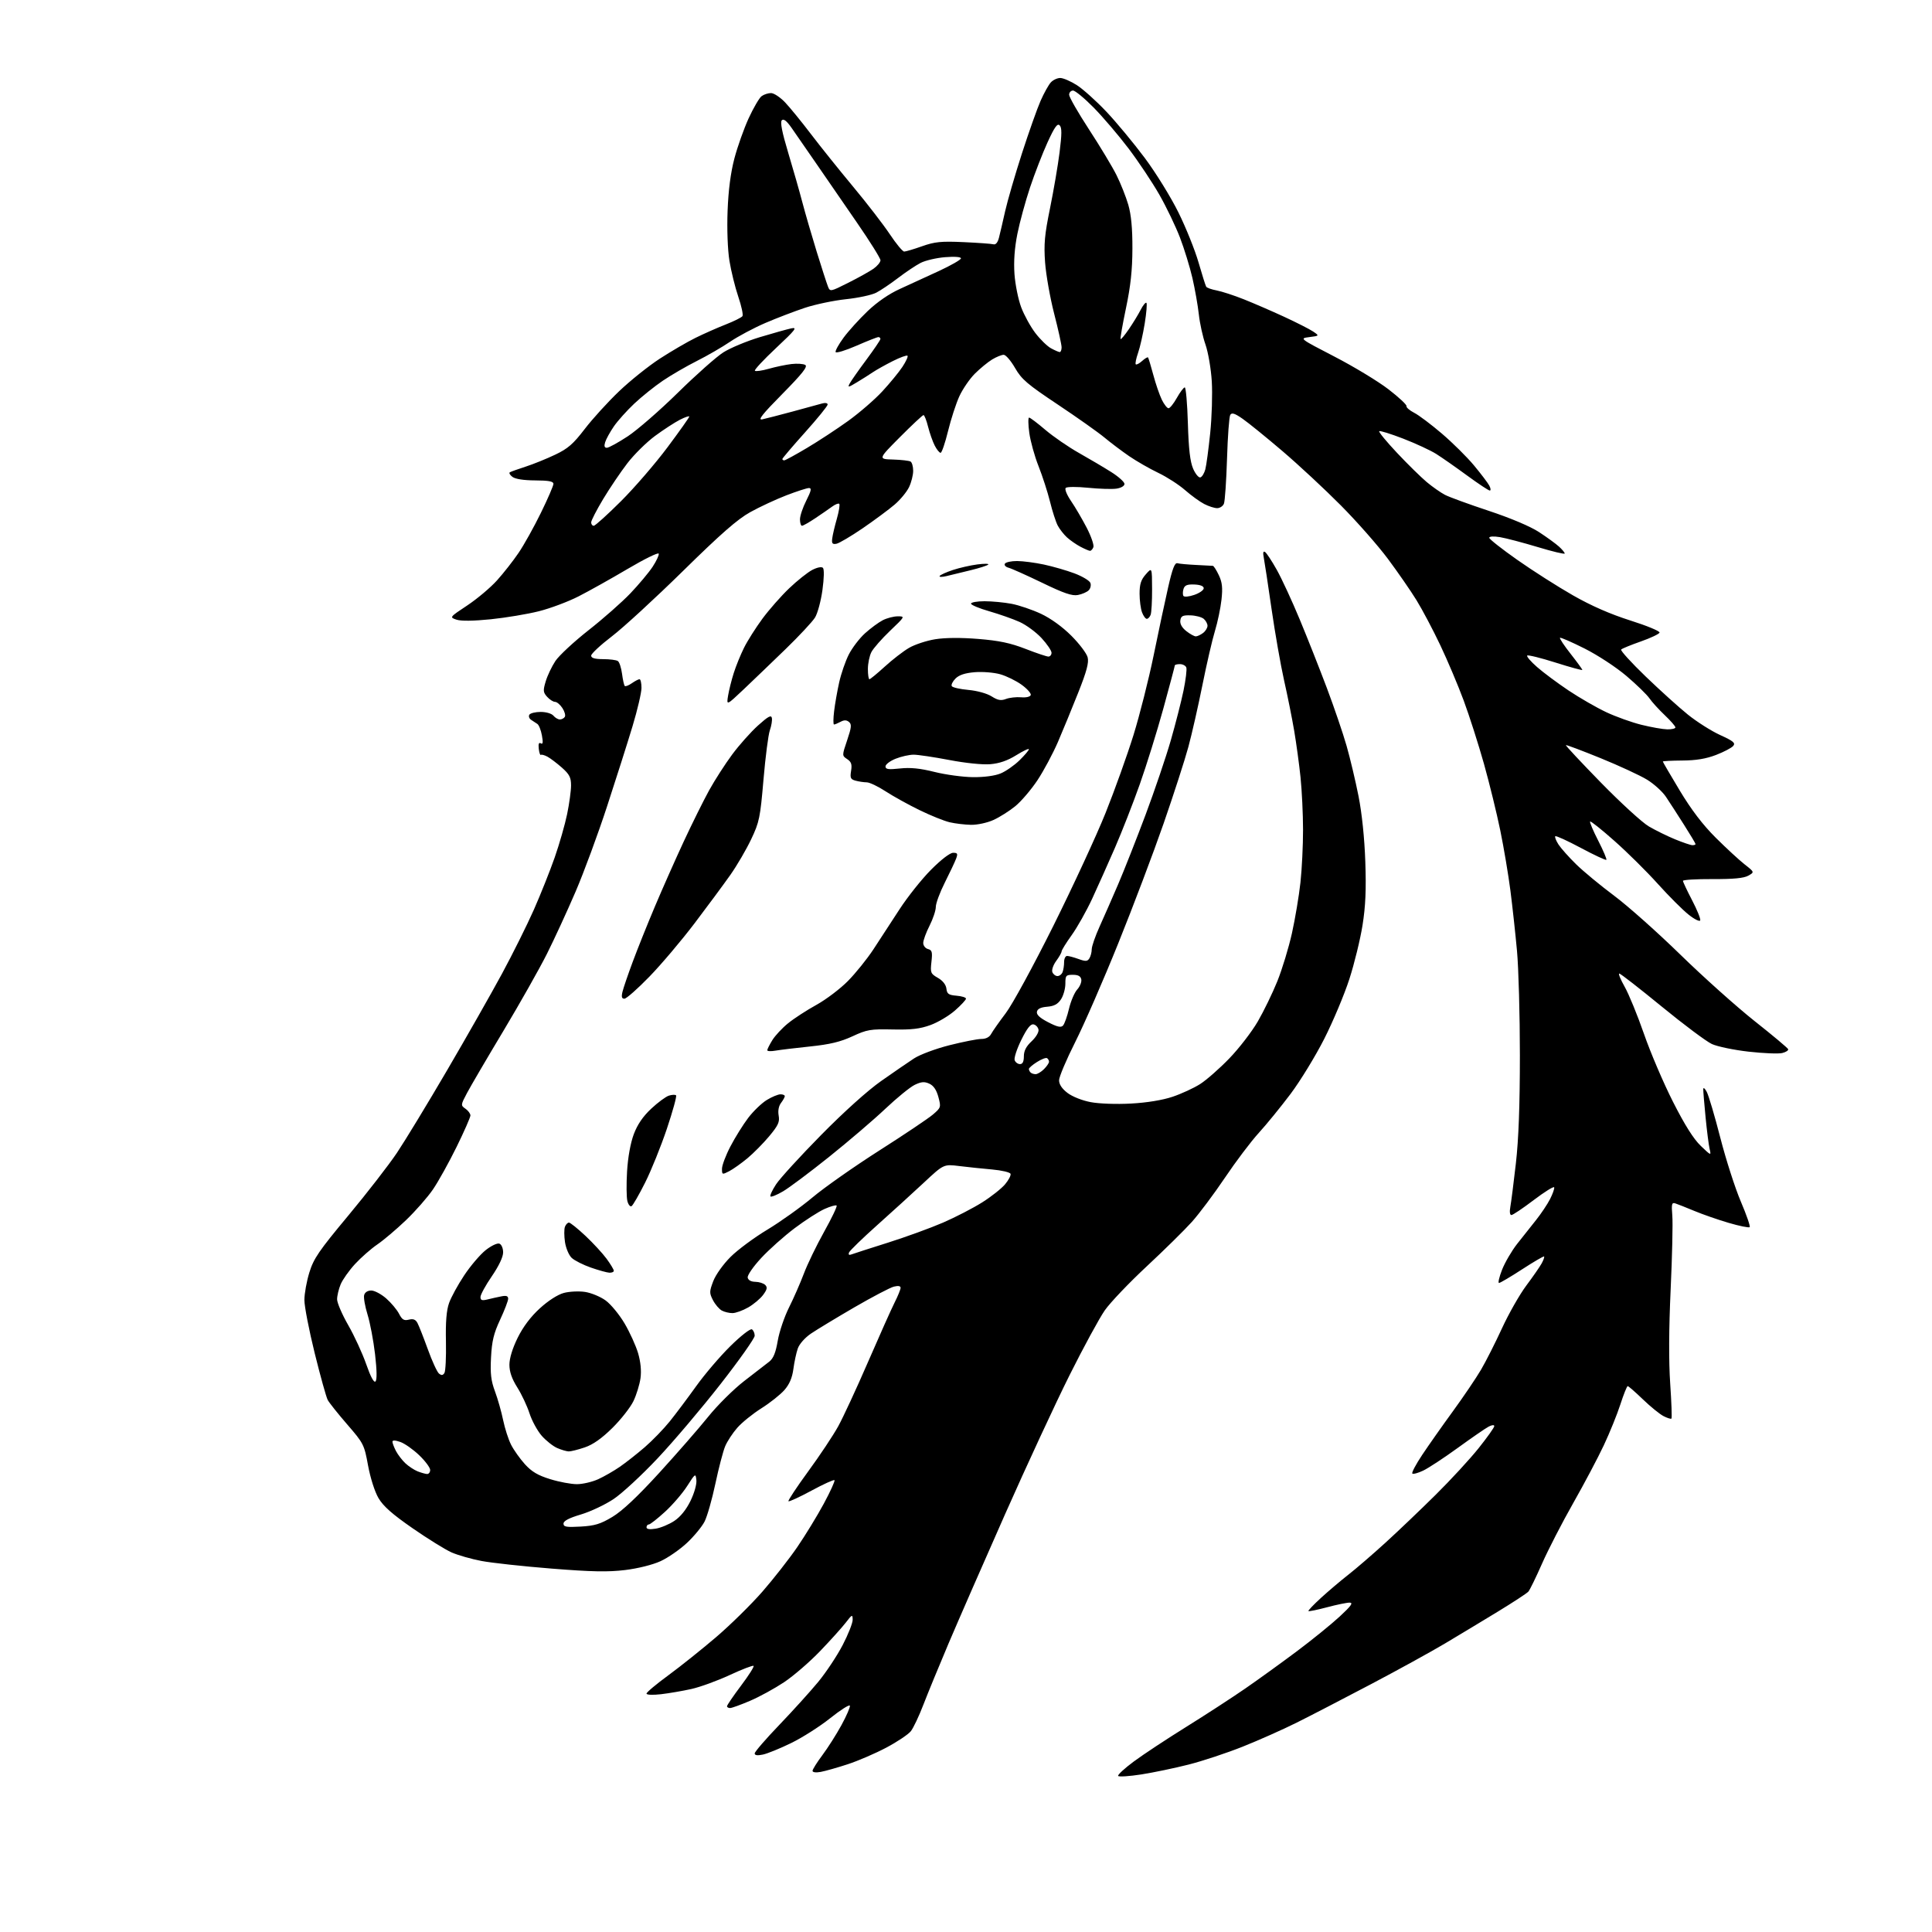<?xml version="1.0" encoding="UTF-8" standalone="no"?>
<svg 
  version="1.1" 
  xmlns="http://www.w3.org/2000/svg" 
  xmlns:xlink="http://www.w3.org/1999/xlink" 
  xmlns:svg="http://www.w3.org/2000/svg"
  xmlns:rdf="http://www.w3.org/1999/02/22-rdf-syntax-ns#"
  xmlns:cc="http://creativecommons.org/ns#"
  xmlns:dc="http://purl.org/dc/elements/1.1/"
  viewBox="0 0 768 768"
  width="768"
  height="768"
>
<style>svg {background-color: white; }</style>"
<path stroke="none" fill="black" fill-rule="evenodd" d="M453.73,705.36C448.90,706.11 444.74,706.38 444.48,705.96C444.21,705.54 447.04,702.94 450.75,700.19C454.46,697.44 463.80,691.28 471.50,686.49C479.20,681.70 489.77,674.83 495.00,671.22C500.23,667.61 509.45,660.95 515.50,656.42C521.55,651.89 529.20,645.69 532.50,642.64C537.09,638.40 538.03,637.09 536.50,637.07C535.40,637.06 531.35,637.89 527.50,638.92C523.65,639.94 520.33,640.62 520.12,640.43C519.92,640.24 522.17,637.87 525.14,635.16C528.10,632.45 532.99,628.31 536.01,625.95C539.03,623.59 545.62,617.91 550.67,613.31C555.71,608.72 564.71,600.13 570.67,594.23C576.64,588.33 584.32,579.99 587.76,575.69C591.19,571.40 594.00,567.44 594.00,566.91C594.00,566.33 593.07,566.42 591.75,567.11C590.51,567.76 585.00,571.56 579.50,575.55C574.00,579.54 567.82,583.60 565.76,584.58C563.71,585.56 561.75,586.09 561.42,585.75C561.08,585.42 562.86,582.07 565.36,578.32C567.86,574.57 573.34,566.77 577.55,561.00C581.75,555.23 586.78,547.80 588.72,544.50C590.66,541.20 594.42,533.77 597.07,528.00C599.73,522.23 604.06,514.61 606.70,511.07C609.34,507.54 612.10,503.56 612.83,502.23C613.56,500.91 614.00,499.66 613.80,499.47C613.61,499.28 609.69,501.57 605.09,504.56C600.49,507.55 596.34,510.00 595.88,510.00C595.41,510.00 595.96,507.64 597.09,504.75C598.23,501.86 600.91,497.25 603.06,494.50C605.22,491.75 608.60,487.48 610.59,485.00C612.57,482.52 615.08,478.78 616.16,476.68C617.23,474.57 617.98,472.46 617.81,471.98C617.64,471.50 613.98,473.78 609.67,477.05C605.36,480.32 601.37,483.00 600.81,483.00C600.19,483.00 600.02,481.70 600.38,479.75C600.71,477.96 601.70,470.20 602.58,462.50C603.68,452.83 604.17,439.53 604.18,419.50C604.18,403.55 603.66,384.88 603.03,378.00C602.40,371.12 601.22,360.32 600.41,354.00C599.59,347.68 597.79,336.94 596.39,330.14C595.00,323.34 592.08,311.42 589.90,303.64C587.71,295.86 584.09,284.55 581.85,278.50C579.61,272.45 575.42,262.55 572.55,256.50C569.68,250.45 565.43,242.40 563.10,238.62C560.77,234.83 555.63,227.41 551.69,222.12C547.74,216.83 539.34,207.28 533.01,200.91C526.68,194.53 516.23,184.81 509.78,179.31C503.33,173.81 496.21,168.03 493.95,166.47C490.82,164.29 489.66,163.93 489.05,164.92C488.61,165.63 488.03,173.47 487.76,182.35C487.48,191.23 486.93,199.29 486.52,200.25C486.12,201.21 484.91,202.00 483.84,202.00C482.77,202.00 480.46,201.26 478.70,200.35C476.94,199.45 473.51,196.96 471.07,194.82C468.63,192.68 463.85,189.60 460.44,187.97C457.04,186.35 451.83,183.36 448.87,181.34C445.92,179.31 441.48,175.97 439.00,173.90C436.52,171.84 428.20,165.95 420.50,160.82C408.37,152.74 406.10,150.80 403.50,146.28C401.85,143.41 399.82,141.05 399.00,141.04C398.18,141.02 396.09,141.87 394.37,142.91C392.65,143.96 389.56,146.51 387.49,148.57C385.43,150.64 382.67,154.67 381.35,157.54C380.04,160.40 378.02,166.63 376.86,171.37C375.70,176.12 374.37,180.00 373.90,180.00C373.43,180.00 372.39,178.72 371.58,177.15C370.77,175.58 369.58,172.21 368.93,169.65C368.29,167.09 367.47,165.00 367.11,165.00C366.75,165.00 362.54,168.94 357.75,173.75C349.05,182.50 349.05,182.50 355.00,182.67C358.27,182.77 361.40,183.13 361.97,183.48C362.54,183.83 363.00,185.49 363.00,187.16C363.00,188.83 362.27,191.74 361.37,193.63C360.47,195.52 357.89,198.65 355.62,200.59C353.35,202.53 347.66,206.75 342.97,209.97C338.27,213.18 333.55,215.97 332.47,216.16C330.88,216.43 330.56,216.02 330.83,214.00C331.00,212.62 331.83,209.10 332.67,206.18C333.50,203.25 333.93,200.60 333.62,200.29C333.31,199.97 332.03,200.47 330.78,201.39C329.52,202.31 326.50,204.39 324.05,206.03C321.61,207.66 319.25,209.00 318.80,209.00C318.36,209.00 318.00,207.86 318.00,206.47C318.00,205.07 319.13,201.70 320.52,198.97C322.47,195.11 322.71,194.00 321.58,194.00C320.78,194.00 316.73,195.31 312.57,196.91C308.42,198.51 301.98,201.51 298.26,203.57C293.16,206.40 286.59,212.15 271.50,226.98C260.50,237.78 247.79,249.47 243.25,252.94C238.71,256.41 235.00,259.87 235.00,260.62C235.00,261.60 236.39,262.00 239.75,262.02C242.36,262.02 245.00,262.36 245.60,262.77C246.21,263.17 246.95,265.45 247.27,267.83C247.58,270.22 248.07,272.40 248.35,272.68C248.64,272.97 249.90,272.48 251.16,271.60C252.42,270.72 253.79,270.00 254.22,270.00C254.65,270.00 255.00,271.55 255.00,273.44C255.00,275.33 253.40,282.20 251.44,288.69C249.48,295.19 244.93,309.50 241.33,320.50C237.74,331.50 232.09,346.80 228.78,354.50C225.47,362.20 220.35,373.31 217.41,379.18C214.46,385.05 206.71,398.78 200.18,409.68C193.64,420.58 187.12,431.72 185.68,434.43C183.11,439.28 183.10,439.38 185.03,440.74C186.12,441.49 187.00,442.70 187.00,443.41C187.00,444.12 184.53,449.74 181.51,455.90C178.49,462.05 174.26,469.66 172.12,472.80C169.98,475.93 165.14,481.45 161.36,485.06C157.59,488.67 152.46,493.01 149.98,494.70C147.49,496.40 143.52,499.88 141.15,502.45C138.78,505.02 136.21,508.65 135.42,510.53C134.64,512.40 134.00,515.09 134.00,516.49C134.00,517.90 135.99,522.52 138.43,526.77C140.87,531.02 144.08,538.01 145.58,542.30C147.33,547.33 148.64,549.76 149.26,549.14C149.89,548.51 149.82,544.67 149.09,538.33C148.46,532.93 147.12,525.84 146.11,522.58C145.10,519.33 144.49,515.84 144.75,514.83C145.05,513.71 146.15,513.00 147.58,513.00C148.87,513.00 151.54,514.42 153.52,516.15C155.49,517.88 157.79,520.62 158.62,522.24C159.85,524.62 160.60,525.07 162.53,524.58C164.26,524.15 165.20,524.51 165.94,525.90C166.51,526.95 168.36,531.65 170.06,536.34C171.75,541.04 173.75,545.37 174.48,545.99C175.48,546.81 176.04,546.76 176.66,545.80C177.12,545.08 177.39,539.47 177.27,533.33C177.10,525.51 177.47,520.91 178.51,517.98C179.32,515.68 182.03,510.71 184.54,506.95C187.04,503.18 190.88,498.68 193.06,496.95C195.29,495.19 197.69,494.05 198.52,494.37C199.36,494.69 200.00,496.20 200.00,497.85C200.00,499.67 198.30,503.25 195.50,507.34C193.02,510.95 191.00,514.66 191.00,515.57C191.00,516.88 191.58,517.09 193.75,516.56C195.26,516.18 197.74,515.63 199.25,515.33C201.27,514.92 202.00,515.17 202.00,516.27C202.00,517.10 200.56,520.84 198.81,524.59C196.27,530.03 195.53,533.07 195.19,539.58C194.85,546.06 195.18,548.86 196.77,553.12C197.87,556.08 199.32,561.20 200.00,564.50C200.68,567.80 202.10,572.21 203.16,574.30C204.22,576.38 206.69,579.87 208.65,582.04C211.35,585.02 213.81,586.48 218.72,587.99C222.29,589.10 227.08,589.99 229.36,589.98C231.63,589.97 235.41,589.09 237.75,588.03C240.08,586.97 243.96,584.75 246.37,583.09C248.78,581.43 253.24,577.92 256.29,575.29C259.34,572.66 263.83,568.02 266.26,565.00C268.69,561.98 273.41,555.67 276.76,551.00C280.10,546.33 286.20,539.18 290.31,535.13C294.53,530.97 298.28,528.05 298.90,528.44C299.50,528.81 300.00,529.95 300.00,530.97C300.00,531.99 293.90,540.63 286.45,550.16C279.00,559.70 267.76,572.97 261.46,579.66C255.17,586.35 247.28,593.65 243.92,595.89C240.56,598.14 234.71,600.90 230.91,602.03C226.17,603.44 224.00,604.58 224.00,605.66C224.00,606.97 225.13,607.16 230.83,606.84C236.44,606.52 238.68,605.84 243.45,602.98C247.38,600.62 253.36,594.99 262.04,585.50C269.07,577.80 277.83,567.76 281.50,563.20C285.17,558.63 291.62,552.23 295.83,548.98C300.05,545.72 304.52,542.26 305.78,541.28C307.43,539.99 308.35,537.72 309.16,533.00C309.77,529.42 311.78,523.48 313.63,519.78C315.48,516.09 318.14,510.01 319.55,506.28C320.95,502.55 324.58,495.06 327.60,489.64C330.63,484.22 332.87,479.53 332.57,479.23C332.27,478.93 330.10,479.54 327.76,480.59C325.42,481.64 320.07,485.08 315.88,488.23C311.69,491.38 305.70,496.72 302.58,500.09C299.42,503.50 297.04,506.95 297.22,507.86C297.42,508.89 298.56,509.52 300.26,509.54C301.76,509.57 303.53,510.13 304.19,510.79C305.13,511.73 304.94,512.60 303.35,514.75C302.23,516.26 299.55,518.51 297.41,519.73C295.26,520.96 292.46,521.97 291.18,521.98C289.91,521.99 288.00,521.54 286.94,520.97C285.89,520.40 284.30,518.55 283.42,516.85C281.95,514.00 281.96,513.41 283.53,509.28C284.49,506.76 287.49,502.55 290.40,499.65C293.23,496.82 299.82,491.94 305.03,488.81C310.24,485.67 318.32,479.90 323.00,475.98C327.68,472.05 339.60,463.68 349.50,457.37C359.40,451.07 368.99,444.63 370.82,443.07C374.05,440.31 374.11,440.12 373.02,436.07C372.26,433.25 371.10,431.55 369.42,430.78C367.47,429.89 366.25,429.99 363.64,431.23C361.82,432.10 356.55,436.39 351.92,440.77C347.29,445.15 337.24,453.74 329.58,459.87C321.93,466.00 313.68,472.17 311.25,473.59C308.83,475.01 306.59,475.92 306.28,475.61C305.96,475.30 306.97,473.12 308.51,470.77C310.05,468.42 318.10,459.62 326.39,451.20C335.55,441.90 344.92,433.48 350.30,429.70C355.16,426.29 361.02,422.26 363.33,420.75C365.67,419.22 371.88,416.90 377.39,415.50C382.82,414.13 388.53,413.00 390.09,413.00C391.90,413.00 393.32,412.28 393.99,411.02C394.57,409.93 397.18,406.22 399.79,402.77C402.45,399.27 410.80,383.93 418.74,368.00C426.54,352.32 435.89,332.12 439.50,323.11C443.11,314.10 448.09,300.20 450.57,292.23C453.04,284.26 456.64,270.03 458.57,260.62C460.49,251.20 463.09,239.00 464.35,233.50C466.06,225.99 466.99,223.60 468.06,223.90C468.85,224.12 472.20,224.42 475.50,224.58C478.80,224.73 481.79,224.89 482.14,224.93C482.49,224.97 483.55,226.64 484.50,228.64C485.85,231.48 486.08,233.63 485.56,238.39C485.19,241.75 484.02,247.33 482.97,250.78C481.91,254.23 479.67,263.91 477.99,272.28C476.31,280.65 473.80,291.71 472.41,296.86C471.02,302.00 466.58,315.73 462.55,327.36C458.51,338.98 450.40,360.43 444.52,375.00C438.65,389.57 430.95,407.23 427.42,414.23C423.89,421.23 421.00,428.07 421.00,429.43C421.00,431.06 422.14,432.77 424.35,434.46C426.28,435.93 430.21,437.49 433.60,438.12C436.97,438.76 443.84,439.00 449.59,438.68C455.90,438.34 462.08,437.33 466.09,435.99C469.61,434.81 474.56,432.53 477.07,430.93C479.58,429.33 484.80,424.75 488.65,420.76C492.51,416.77 497.61,410.15 499.99,406.06C502.36,401.97 505.86,394.77 507.76,390.06C509.66,385.35 512.27,376.77 513.56,371.00C514.84,365.23 516.37,356.13 516.95,350.79C517.53,345.45 517.99,336.00 517.98,329.79C517.97,323.58 517.52,314.23 516.98,309.00C516.44,303.77 515.30,295.45 514.46,290.50C513.62,285.55 511.82,276.55 510.45,270.50C509.09,264.45 506.84,251.62 505.45,242.00C504.07,232.38 502.67,223.21 502.36,221.62C501.98,219.70 502.14,218.97 502.87,219.42C503.46,219.79 505.57,222.98 507.54,226.51C509.52,230.04 513.62,238.91 516.65,246.21C519.69,253.52 524.55,265.80 527.45,273.50C530.35,281.20 533.88,291.55 535.29,296.50C536.71,301.45 538.84,310.45 540.04,316.50C541.39,323.35 542.41,333.17 542.73,342.52C543.12,353.65 542.83,360.18 541.63,367.77C540.74,373.39 538.38,383.04 536.39,389.20C534.40,395.36 529.91,406.05 526.41,412.95C522.91,419.85 516.88,429.71 513.01,434.86C509.14,440.00 503.46,446.98 500.37,450.36C497.29,453.73 491.23,461.76 486.91,468.19C482.58,474.62 476.67,482.51 473.77,485.74C470.87,488.97 462.79,496.92 455.81,503.42C448.83,509.92 441.35,517.77 439.18,520.87C437.02,523.97 430.71,535.56 425.18,546.63C419.64,557.70 408.11,582.57 399.54,601.90C390.98,621.23 380.87,644.35 377.08,653.27C373.29,662.20 368.78,673.18 367.05,677.67C365.33,682.16 363.09,686.88 362.08,688.17C361.07,689.45 356.70,692.38 352.37,694.68C348.04,696.98 341.12,699.96 337.00,701.31C332.88,702.66 328.04,704.03 326.25,704.36C324.32,704.71 323.00,704.54 323.00,703.93C323.00,703.37 324.76,700.57 326.90,697.71C329.05,694.84 332.47,689.47 334.49,685.76C336.52,682.05 338.02,678.57 337.84,678.03C337.65,677.48 334.12,679.73 330.00,683.02C325.88,686.31 318.90,690.75 314.50,692.89C310.10,695.04 305.04,697.10 303.25,697.47C301.07,697.93 300.00,697.78 300.00,697.01C300.00,696.38 304.40,691.28 309.78,685.68C315.15,680.08 322.11,672.39 325.25,668.59C328.38,664.79 332.76,658.19 334.97,653.94C337.19,649.68 338.98,645.14 338.95,643.85C338.91,641.66 338.73,641.73 336.22,645.00C334.74,646.92 330.15,652.03 326.01,656.33C321.88,660.64 315.43,666.21 311.68,668.71C307.93,671.20 301.86,674.53 298.18,676.09C294.51,677.66 290.94,678.96 290.25,678.97C289.56,678.99 289.00,678.66 289.00,678.25C289.00,677.83 291.49,674.17 294.54,670.12C297.59,666.07 299.85,662.52 299.56,662.22C299.27,661.93 295.02,663.56 290.11,665.84C285.20,668.12 278.34,670.62 274.85,671.40C271.36,672.18 265.91,673.11 262.75,673.48C259.45,673.86 257.00,673.75 257.00,673.23C257.00,672.72 260.93,669.43 265.74,665.91C270.55,662.38 279.09,655.55 284.73,650.73C290.36,645.91 298.60,637.81 303.04,632.73C307.47,627.65 313.72,619.67 316.92,615.00C320.12,610.33 324.88,602.54 327.49,597.70C330.10,592.86 332.00,588.67 331.72,588.39C331.44,588.11 327.32,589.98 322.56,592.56C317.80,595.13 313.69,597.02 313.43,596.76C313.17,596.50 316.70,591.16 321.28,584.89C325.86,578.63 331.22,570.58 333.19,567.00C335.16,563.42 340.48,551.95 345.01,541.50C349.54,531.05 354.31,520.38 355.62,517.78C356.93,515.19 358.00,512.55 358.00,511.92C358.00,511.19 357.05,511.02 355.31,511.46C353.84,511.83 346.75,515.55 339.56,519.72C332.38,523.90 324.64,528.58 322.36,530.13C319.97,531.76 317.75,534.26 317.13,536.06C316.53,537.76 315.75,541.44 315.38,544.21C314.91,547.72 313.82,550.27 311.80,552.58C310.20,554.40 306.08,557.67 302.65,559.83C299.21,562.00 294.91,565.48 293.08,567.57C291.25,569.65 289.08,572.96 288.26,574.92C287.44,576.88 285.69,583.58 284.37,589.81C283.05,596.04 281.12,602.80 280.08,604.84C279.04,606.88 275.88,610.71 273.06,613.34C270.24,615.98 265.53,619.24 262.58,620.59C259.45,622.03 253.60,623.49 248.52,624.11C241.71,624.94 235.34,624.82 219.25,623.54C207.94,622.64 195.39,621.27 191.35,620.50C187.31,619.73 181.97,618.20 179.48,617.10C176.99,615.99 170.02,611.67 163.99,607.49C155.91,601.89 152.35,598.74 150.45,595.51C148.97,592.98 147.23,587.53 146.31,582.57C144.79,574.25 144.55,573.77 138.04,566.25C134.35,561.99 130.85,557.60 130.27,556.50C129.68,555.40 127.36,547.04 125.10,537.92C122.85,528.81 121.00,519.29 121.00,516.78C121.00,514.27 121.89,509.33 122.98,505.81C124.69,500.28 126.76,497.24 138.46,483.20C145.88,474.28 154.59,463.05 157.81,458.24C161.03,453.43 169.98,438.70 177.70,425.50C185.42,412.30 195.24,395.03 199.52,387.12C203.80,379.21 209.51,367.73 212.22,361.62C214.92,355.50 218.66,346.13 220.52,340.80C222.38,335.46 224.60,327.72 225.45,323.59C226.30,319.46 227.00,314.35 227.00,312.23C227.00,309.04 226.36,307.80 223.36,305.14C221.35,303.37 218.77,301.41 217.61,300.79C216.45,300.17 215.28,299.85 215.00,300.08C214.72,300.31 214.35,299.21 214.17,297.64C213.95,295.70 214.21,295.01 214.99,295.49C215.81,296.00 215.93,295.12 215.42,292.35C215.04,290.23 214.22,288.18 213.61,287.78C213.00,287.38 211.88,286.64 211.12,286.14C210.36,285.64 210.05,284.72 210.43,284.11C210.81,283.50 212.84,283.00 214.94,283.00C217.11,283.00 219.29,283.65 220.00,284.50C220.68,285.33 221.84,286.00 222.56,286.00C223.29,286.00 224.17,285.53 224.53,284.96C224.88,284.38 224.45,282.81 223.56,281.46C222.68,280.11 221.36,279.00 220.63,279.00C219.90,279.00 218.49,278.10 217.50,277.00C215.89,275.22 215.83,274.52 216.93,270.85C217.61,268.57 219.34,264.93 220.77,262.77C222.20,260.61 228.13,255.10 233.94,250.53C239.75,245.97 247.24,239.37 250.58,235.87C253.92,232.36 257.91,227.61 259.43,225.30C260.95,222.99 262.04,220.64 261.85,220.08C261.66,219.52 256.10,222.25 249.50,226.15C242.90,230.05 234.12,234.96 230.00,237.06C225.88,239.17 218.77,241.83 214.21,242.98C209.64,244.13 201.05,245.56 195.10,246.17C188.18,246.87 183.28,246.93 181.48,246.33C178.65,245.38 178.65,245.38 185.77,240.65C189.68,238.05 194.99,233.58 197.57,230.71C200.15,227.85 204.01,222.93 206.14,219.78C208.28,216.64 212.27,209.48 215.01,203.87C217.76,198.27 220.00,193.07 220.00,192.34C220.00,191.35 218.12,190.99 212.75,190.97C208.20,190.95 204.83,190.43 203.69,189.56C202.69,188.81 202.24,187.98 202.69,187.73C203.14,187.47 205.97,186.46 209.00,185.48C212.03,184.50 217.28,182.37 220.68,180.75C225.76,178.34 227.86,176.51 232.45,170.52C235.52,166.51 241.64,159.79 246.06,155.57C250.47,151.35 257.77,145.51 262.29,142.57C266.81,139.64 273.20,135.91 276.50,134.29C279.80,132.66 285.20,130.27 288.50,128.98C291.80,127.68 294.79,126.20 295.14,125.67C295.50,125.15 294.75,121.67 293.48,117.94C292.21,114.20 290.63,107.78 289.96,103.66C289.25,99.24 288.95,91.11 289.23,83.83C289.54,75.60 290.44,68.67 291.93,63.00C293.16,58.33 295.72,51.13 297.61,47.00C299.51,42.88 301.81,38.94 302.72,38.25C303.63,37.56 305.33,37.00 306.49,37.00C307.65,37.00 310.19,38.69 312.13,40.75C314.08,42.81 318.68,48.46 322.37,53.31C326.05,58.15 333.58,67.54 339.09,74.16C344.61,80.78 351.18,89.31 353.71,93.10C356.23,96.90 358.81,100.00 359.43,100.00C360.06,100.00 363.25,99.05 366.53,97.89C371.60,96.10 374.08,95.85 383.00,96.25C388.77,96.51 394.14,96.90 394.92,97.11C395.81,97.36 396.62,96.39 397.10,94.50C397.53,92.85 398.63,88.12 399.55,84.00C400.48,79.88 403.48,69.53 406.23,61.01C408.98,52.49 412.33,43.06 413.66,40.05C414.99,37.03 416.81,33.77 417.70,32.78C418.58,31.80 420.28,31.00 421.46,31.00C422.64,31.00 425.61,32.28 428.05,33.84C430.50,35.40 435.79,40.16 439.81,44.40C443.83,48.65 450.70,56.94 455.08,62.81C459.47,68.69 465.49,78.45 468.47,84.50C471.46,90.55 475.04,99.47 476.44,104.33C477.84,109.19 479.21,113.52 479.48,113.97C479.75,114.41 481.63,115.08 483.66,115.46C485.68,115.84 490.52,117.42 494.42,118.97C498.31,120.52 505.55,123.65 510.50,125.94C515.45,128.23 520.62,130.86 522.00,131.79C524.50,133.49 524.50,133.49 520.50,134.00C516.50,134.52 516.50,134.52 530.50,141.77C538.20,145.75 547.85,151.60 551.95,154.76C556.04,157.91 559.26,160.92 559.10,161.43C558.94,161.94 560.32,163.14 562.16,164.09C564.00,165.03 568.97,168.77 573.21,172.40C577.45,176.02 583.18,181.70 585.94,185.02C588.70,188.34 591.43,191.94 592.01,193.03C592.60,194.11 592.68,195.00 592.21,195.00C591.74,195.00 587.68,192.31 583.20,189.03C578.71,185.74 573.19,181.88 570.92,180.45C568.64,179.01 562.73,176.28 557.78,174.36C552.83,172.45 548.54,171.12 548.26,171.41C547.97,171.70 551.16,175.58 555.35,180.03C559.54,184.49 564.85,189.70 567.15,191.63C569.45,193.55 572.72,195.84 574.42,196.72C576.11,197.60 583.95,200.46 591.83,203.07C600.59,205.98 608.37,209.27 611.83,211.54C614.95,213.58 618.51,216.17 619.75,217.30C620.99,218.43 622.00,219.65 622.00,220.03C622.00,220.40 617.16,219.25 611.25,217.46C605.34,215.68 598.59,213.91 596.25,213.52C593.73,213.11 592.00,213.21 592.00,213.78C592.00,214.30 597.03,218.26 603.17,222.57C609.31,226.89 619.25,233.22 625.26,236.65C632.58,240.83 640.11,244.12 648.10,246.66C654.66,248.73 659.88,250.90 659.70,251.47C659.52,252.03 656.16,253.62 652.23,255.00C648.30,256.38 644.79,257.81 644.43,258.20C644.07,258.58 648.44,263.39 654.14,268.88C659.84,274.37 667.42,281.22 671.00,284.10C674.58,286.97 680.35,290.63 683.83,292.21C689.04,294.58 689.96,295.35 688.99,296.51C688.35,297.29 685.27,298.90 682.16,300.10C678.17,301.63 674.21,302.29 668.75,302.32C664.49,302.35 661.00,302.53 661.00,302.72C661.00,302.92 664.04,308.12 667.75,314.29C672.35,321.93 676.89,327.89 682.03,333.00C686.17,337.12 691.33,341.89 693.50,343.59C697.45,346.69 697.45,346.69 694.98,348.09C693.22,349.09 689.08,349.49 680.75,349.45C674.29,349.42 669.00,349.74 669.00,350.15C669.00,350.56 670.63,354.02 672.62,357.84C674.61,361.65 676.08,365.26 675.87,365.86C675.67,366.47 673.59,365.45 671.23,363.57C668.88,361.71 663.38,356.21 659.00,351.34C654.63,346.48 646.89,338.81 641.80,334.31C636.72,329.80 632.35,326.32 632.10,326.57C631.85,326.82 633.30,330.24 635.32,334.18C637.34,338.12 638.79,341.54 638.55,341.79C638.30,342.03 633.75,339.91 628.43,337.07C623.12,334.23 618.53,332.13 618.25,332.42C617.96,332.70 618.55,334.19 619.54,335.72C620.54,337.25 623.70,340.79 626.56,343.59C629.42,346.39 636.20,352.00 641.63,356.05C647.06,360.09 658.93,370.66 668.01,379.52C677.10,388.39 690.37,400.26 697.51,405.92C704.66,411.57 710.64,416.59 710.82,417.06C711.00,417.54 709.95,418.23 708.49,418.59C707.03,418.96 701.04,418.72 695.17,418.06C689.30,417.40 682.70,416.03 680.50,415.02C678.30,414.01 669.31,407.29 660.52,400.09C651.73,392.89 644.16,387.00 643.70,387.00C643.23,387.00 644.19,389.36 645.83,392.25C647.47,395.14 650.93,403.57 653.51,411.00C656.09,418.43 661.28,430.57 665.05,438.00C669.70,447.18 673.23,452.78 676.08,455.50C680.19,459.44 680.25,459.46 679.60,456.71C679.24,455.17 678.52,449.55 678.00,444.21C677.48,438.87 677.06,433.82 677.07,433.00C677.07,432.14 677.66,432.57 678.44,434.00C679.19,435.38 681.62,443.58 683.84,452.23C686.06,460.89 689.73,472.30 691.99,477.60C694.25,482.89 695.84,487.49 695.53,487.81C695.21,488.12 691.47,487.37 687.22,486.12C682.98,484.88 676.80,482.73 673.50,481.35C670.20,479.98 666.79,478.62 665.91,478.35C664.56,477.93 664.39,478.65 664.77,483.24C665.02,486.21 664.72,499.40 664.11,512.57C663.39,528.28 663.33,541.13 663.93,549.99C664.44,557.41 664.66,563.67 664.43,563.91C664.19,564.14 662.77,563.70 661.26,562.92C659.75,562.14 656.06,559.14 653.06,556.25C650.06,553.36 647.35,551.00 647.04,551.00C646.73,551.00 645.42,554.26 644.13,558.25C642.84,562.24 639.88,569.55 637.55,574.50C635.23,579.45 629.75,589.80 625.38,597.50C621.00,605.20 615.44,616.00 613.01,621.50C610.59,627.00 608.13,632.04 607.55,632.69C606.97,633.35 601.55,636.90 595.50,640.59C589.45,644.28 580.00,649.97 574.50,653.25C569.00,656.53 555.73,663.83 545.00,669.48C534.27,675.13 521.00,682.01 515.50,684.75C510.00,687.50 500.32,691.80 494.00,694.32C487.68,696.84 478.00,700.05 472.50,701.44C467.00,702.84 458.55,704.60 453.73,705.36zM260.64,607.67C262.64,607.35 265.97,605.96 268.04,604.59C270.46,602.99 272.76,600.15 274.48,596.64C276.01,593.50 277.01,589.97 276.82,588.34C276.51,585.59 276.40,585.66 273.15,590.74C271.31,593.62 267.34,598.23 264.32,600.99C261.31,603.74 258.43,606.00 257.92,606.00C257.41,606.00 257.00,606.51 257.00,607.13C257.00,607.87 258.25,608.06 260.64,607.67zM169.75,585.94C170.44,585.97 171.00,585.25 171.00,584.33C171.00,583.41 169.03,580.77 166.63,578.47C164.23,576.17 160.86,573.80 159.13,573.20C157.11,572.49 156.00,572.46 156.00,573.10C156.00,573.65 156.63,575.31 157.40,576.80C158.18,578.28 159.87,580.49 161.16,581.69C162.45,582.89 164.63,584.33 166.00,584.88C167.38,585.42 169.06,585.90 169.75,585.94zM226.07,576.96C225.21,576.94 223.14,576.33 221.48,575.61C219.82,574.88 217.06,572.69 215.34,570.74C213.63,568.78 211.44,564.78 210.49,561.84C209.54,558.90 207.36,554.26 205.63,551.52C203.46,548.07 202.50,545.31 202.50,542.50C202.50,539.95 203.71,536.00 205.77,531.81C207.93,527.43 210.94,523.43 214.58,520.10C217.90,517.06 221.70,514.62 224.11,513.97C226.31,513.38 230.11,513.19 232.56,513.56C235.01,513.93 238.70,515.46 240.76,516.96C242.82,518.46 246.20,522.57 248.28,526.09C250.36,529.62 252.77,534.93 253.65,537.90C254.67,541.39 255.01,544.92 254.61,547.85C254.26,550.36 253.01,554.45 251.81,556.95C250.61,559.45 246.85,564.25 243.45,567.61C239.22,571.79 235.75,574.24 232.46,575.36C229.81,576.26 226.94,576.98 226.07,576.96zM242.25,505.92C241.29,505.88 237.98,504.96 234.90,503.89C231.83,502.82 228.40,501.09 227.28,500.05C226.15,499.00 224.96,496.19 224.59,493.75C224.23,491.33 224.22,488.59 224.57,487.67C224.92,486.75 225.64,486.00 226.17,486.00C226.69,486.00 229.63,488.36 232.71,491.25C235.78,494.14 239.58,498.26 241.15,500.40C242.72,502.55 244.00,504.68 244.00,505.15C244.00,505.62 243.21,505.96 242.25,505.92zM338.50,498.64C339.34,498.32 345.84,496.22 352.96,493.98C360.07,491.73 369.95,488.14 374.91,485.99C379.88,483.83 386.86,480.22 390.44,477.96C394.02,475.71 398.10,472.48 399.51,470.80C400.93,469.12 401.92,467.24 401.71,466.62C401.51,466.01 398.23,465.23 394.42,464.89C390.61,464.56 384.72,463.94 381.31,463.52C375.13,462.76 375.13,462.76 367.24,470.13C362.90,474.18 354.57,481.77 348.71,487.00C342.86,492.23 337.83,497.11 337.52,497.86C337.16,498.77 337.48,499.03 338.50,498.64zM251.06,479.46C250.51,479.80 249.76,478.88 249.39,477.42C249.02,475.95 248.97,470.65 249.27,465.63C249.61,460.00 250.64,454.34 251.94,450.86C253.40,446.99 255.57,443.81 258.86,440.73C261.49,438.26 264.66,435.92 265.90,435.53C267.14,435.14 268.42,435.09 268.75,435.42C269.08,435.75 267.43,441.73 265.09,448.71C262.74,455.69 258.85,465.33 256.44,470.12C254.03,474.92 251.61,479.12 251.06,479.46zM289.83,465.59C287.09,467.00 287.00,466.97 287.00,464.60C287.00,463.25 288.51,459.24 290.37,455.69C292.22,452.14 295.40,447.04 297.43,444.37C299.47,441.69 302.80,438.49 304.82,437.26C306.84,436.02 309.29,435.01 310.25,435.01C311.21,435.00 311.99,435.34 311.97,435.75C311.95,436.16 311.27,437.38 310.46,438.45C309.54,439.67 309.19,441.55 309.53,443.45C309.99,445.99 309.37,447.36 305.79,451.65C303.43,454.48 299.51,458.44 297.08,460.46C294.65,462.47 291.39,464.78 289.83,465.59zM411.67,427.00C412.40,427.00 413.90,426.10 415.00,425.00C416.10,423.90 417.00,422.58 417.00,422.06C417.00,421.54 416.64,420.90 416.21,420.63C415.77,420.36 413.97,421.05 412.21,422.17C410.44,423.28 409.00,424.53 409.00,424.93C409.00,425.34 409.30,425.97 409.67,426.33C410.03,426.70 410.93,427.00 411.67,427.00zM405.47,423.00C406.51,423.00 407.00,422.02 407.00,419.90C407.00,417.73 407.92,415.94 410.08,413.93C411.82,412.30 413.01,410.29 412.82,409.29C412.63,408.32 411.74,407.38 410.83,407.21C409.66,406.98 408.24,408.80 405.97,413.41C404.20,417.00 403.02,420.62 403.35,421.47C403.67,422.31 404.63,423.00 405.47,423.00zM308.25,417.65C306.46,417.97 305.00,417.89 305.00,417.48C305.00,417.07 305.91,415.27 307.01,413.48C308.12,411.68 310.93,408.67 313.26,406.78C315.59,404.88 320.65,401.59 324.50,399.47C328.35,397.35 334.00,393.07 337.06,389.97C340.12,386.87 344.67,381.22 347.17,377.42C349.67,373.61 354.34,366.45 357.55,361.50C360.76,356.55 366.40,349.46 370.09,345.75C374.08,341.73 377.63,339.00 378.87,339.00C380.65,339.00 380.82,339.34 380.04,341.40C379.54,342.72 377.52,346.99 375.56,350.88C373.60,354.77 372.00,359.10 372.00,360.51C372.00,361.92 370.88,365.29 369.50,368.00C368.12,370.71 367.00,373.80 367.00,374.85C367.00,375.90 367.85,376.99 368.89,377.26C370.50,377.68 370.71,378.44 370.26,382.35C369.78,386.67 369.93,387.06 372.83,388.72C374.76,389.82 376.02,391.43 376.21,392.99C376.45,395.10 377.09,395.55 380.25,395.81C382.31,395.98 384.00,396.51 384.00,396.98C384.00,397.45 382.04,399.56 379.64,401.67C377.24,403.78 372.86,406.39 369.89,407.47C365.71,408.99 362.34,409.39 354.84,409.23C346.03,409.04 344.63,409.27 338.84,411.96C334.08,414.16 329.89,415.17 322.00,415.99C316.23,416.59 310.04,417.34 308.25,417.65zM422.57,407.67C423.16,407.03 424.23,404.02 424.94,401.00C425.66,397.98 427.13,394.53 428.21,393.34C429.30,392.15 430.02,390.35 429.83,389.34C429.58,388.04 428.59,387.50 426.49,387.50C423.73,387.50 423.50,387.78 423.50,391.04C423.50,392.99 422.72,395.78 421.77,397.23C420.49,399.17 419.04,399.96 416.28,400.19C413.69,400.40 412.42,401.03 412.19,402.20C411.97,403.37 413.37,404.66 416.69,406.37C420.32,408.24 421.76,408.56 422.57,407.67zM248.21,397.00C247.16,397.00 246.96,396.28 247.45,394.25C247.81,392.74 249.64,387.37 251.52,382.33C253.39,377.28 257.36,367.38 260.34,360.33C263.32,353.27 268.48,341.65 271.80,334.50C275.13,327.35 279.67,318.19 281.90,314.15C284.13,310.11 288.25,303.71 291.05,299.93C293.86,296.14 298.48,290.95 301.33,288.39C305.36,284.76 306.57,284.11 306.83,285.41C307.01,286.34 306.65,288.53 306.03,290.30C305.41,292.06 304.27,300.87 303.50,309.87C302.20,325.07 301.85,326.78 298.60,333.63C296.67,337.69 292.96,344.05 290.35,347.76C287.74,351.46 281.34,360.12 276.12,367.00C270.90,373.88 262.81,383.44 258.13,388.25C253.46,393.06 249.00,397.00 248.21,397.00zM420.36,388.00C421.15,388.00 422.06,387.29 422.39,386.42C422.73,385.55 423.00,383.75 423.00,382.42C423.00,381.09 423.53,380.00 424.18,380.00C424.83,380.00 426.88,380.55 428.73,381.22C431.55,382.24 432.26,382.20 433.04,380.97C433.55,380.16 433.98,378.53 433.98,377.34C433.99,376.16 435.39,372.11 437.10,368.34C438.80,364.58 442.13,357.00 444.49,351.50C446.85,346.00 451.74,333.58 455.37,323.91C458.99,314.23 463.50,300.94 465.39,294.37C467.28,287.80 469.56,278.88 470.46,274.55C471.35,270.21 471.86,266.07 471.57,265.33C471.29,264.60 470.15,264.00 469.03,264.00C467.91,264.00 467.00,264.24 467.00,264.54C467.00,264.84 464.95,272.52 462.46,281.61C459.96,290.70 455.73,304.29 453.06,311.82C450.40,319.34 445.96,330.68 443.21,337.00C440.46,343.32 436.38,352.45 434.14,357.29C431.89,362.12 428.25,368.60 426.03,371.70C423.81,374.79 422.00,377.72 422.00,378.20C422.00,378.69 421.04,380.38 419.87,381.97C418.69,383.56 418.00,385.56 418.33,386.43C418.67,387.29 419.58,388.00 420.36,388.00zM672.75,335.98C673.44,335.99 674.00,335.79 674.00,335.53C674.00,335.27 671.92,331.79 669.37,327.78C666.83,323.78 663.62,318.81 662.24,316.75C660.86,314.69 657.50,311.63 654.76,309.95C652.03,308.27 643.71,304.42 636.28,301.39C628.85,298.37 622.63,296.03 622.46,296.20C622.29,296.38 628.57,303.09 636.41,311.12C644.26,319.15 652.81,326.98 655.43,328.51C658.04,330.04 662.73,332.35 665.84,333.63C668.95,334.91 672.06,335.96 672.75,335.98zM386.00,327.88C383.52,327.83 379.70,327.38 377.50,326.86C375.30,326.35 369.90,324.17 365.50,322.02C361.10,319.88 355.04,316.52 352.03,314.56C349.03,312.60 345.65,310.99 344.53,310.99C343.42,310.98 341.44,310.69 340.14,310.34C338.12,309.80 337.86,309.25 338.32,306.43C338.74,303.85 338.41,302.85 336.77,301.76C334.69,300.38 334.69,300.38 336.76,294.24C338.49,289.13 338.61,287.92 337.48,286.98C336.51,286.18 335.56,286.16 334.13,286.93C333.03,287.52 331.86,288.00 331.53,288.00C331.20,288.00 331.22,285.64 331.57,282.75C331.91,279.86 332.82,274.68 333.59,271.24C334.35,267.80 336.07,262.82 337.41,260.18C338.75,257.54 341.65,253.74 343.86,251.74C346.07,249.75 349.24,247.41 350.89,246.56C352.55,245.70 355.24,245.00 356.88,245.00C359.82,245.00 359.79,245.06 353.82,250.75C350.51,253.91 347.17,257.72 346.40,259.20C345.63,260.69 345.00,263.72 345.00,265.95C345.00,268.18 345.27,270.00 345.61,270.00C345.95,270.00 348.69,267.74 351.71,264.99C354.72,262.23 359.06,258.88 361.35,257.54C363.63,256.21 368.32,254.66 371.76,254.11C375.73,253.47 382.00,253.43 388.90,253.99C397.15,254.66 401.68,255.61 407.64,257.93C411.96,259.62 416.06,260.99 416.75,261.00C417.44,261.00 418.00,260.31 418.00,259.48C418.00,258.64 416.22,256.03 414.05,253.67C411.88,251.32 407.94,248.42 405.30,247.23C402.66,246.04 397.24,244.14 393.25,242.99C389.26,241.85 386.00,240.48 386.00,239.96C386.00,239.43 388.41,239.00 391.36,239.00C394.31,239.00 399.15,239.46 402.11,240.02C405.07,240.58 410.33,242.37 413.80,243.99C417.69,245.82 422.31,249.15 425.88,252.72C429.06,255.90 431.98,259.76 432.36,261.31C432.89,263.42 431.97,266.89 428.62,275.31C426.18,281.46 422.55,290.29 420.56,294.91C418.56,299.54 414.89,306.40 412.40,310.16C409.90,313.91 405.95,318.54 403.62,320.45C401.29,322.36 397.39,324.83 394.94,325.94C392.44,327.08 388.53,327.92 386.00,327.88zM386.78,308.93C391.25,308.97 395.50,308.40 397.78,307.45C399.83,306.60 403.19,304.26 405.25,302.25C407.31,300.24 409.00,298.25 409.00,297.84C409.00,297.42 406.73,298.49 403.97,300.21C400.51,302.36 397.28,303.48 393.65,303.78C390.56,304.04 383.77,303.34 377.34,302.11C371.28,300.95 364.90,300.00 363.18,300.00C361.45,300.00 358.23,300.72 356.02,301.61C353.81,302.49 352.00,303.87 352.00,304.66C352.00,305.82 353.12,305.98 357.75,305.48C361.89,305.03 365.74,305.42 371.50,306.86C375.90,307.96 382.78,308.89 386.78,308.93zM662.75,289.93C664.54,289.97 666.00,289.62 666.00,289.15C666.00,288.69 664.09,286.49 661.75,284.28C659.41,282.06 656.68,279.06 655.68,277.60C654.68,276.14 650.57,272.14 646.55,268.72C642.45,265.23 635.14,260.44 629.90,257.80C624.76,255.22 620.36,253.30 620.12,253.54C619.88,253.78 621.78,256.65 624.34,259.90C626.90,263.16 629.00,266.04 629.00,266.30C629.00,266.55 624.20,265.24 618.34,263.38C612.47,261.52 607.41,260.27 607.09,260.60C606.76,260.93 608.52,262.98 611.00,265.15C613.48,267.33 619.10,271.51 623.50,274.46C627.90,277.40 634.65,281.29 638.50,283.10C642.35,284.91 648.65,287.17 652.50,288.12C656.35,289.07 660.96,289.89 662.75,289.93zM295.64,274.01C288.77,280.50 288.77,280.50 289.43,276.50C289.80,274.30 290.81,270.25 291.69,267.50C292.56,264.75 294.39,260.25 295.76,257.50C297.12,254.75 300.41,249.56 303.06,245.96C305.71,242.37 310.50,236.92 313.72,233.85C316.93,230.79 321.06,227.50 322.89,226.55C324.87,225.53 326.60,225.20 327.13,225.73C327.66,226.26 327.58,229.86 326.93,234.57C326.33,238.93 325.00,243.85 323.97,245.50C322.94,247.15 317.69,252.78 312.30,258.01C306.91,263.23 299.41,270.43 295.64,274.01zM399.89,277.85C401.29,277.32 403.99,277.02 405.89,277.18C407.90,277.36 409.50,276.99 409.74,276.29C409.95,275.64 408.32,273.80 406.11,272.20C403.90,270.60 400.06,268.72 397.56,268.02C395.07,267.32 390.52,266.96 387.46,267.21C383.61,267.53 381.24,268.31 379.82,269.74C378.69,270.87 378.02,272.23 378.35,272.76C378.68,273.29 381.66,273.96 384.98,274.26C388.46,274.58 392.35,275.66 394.18,276.82C396.65,278.38 397.90,278.61 399.89,277.85zM475.38,252.97C476.00,252.95 477.29,252.34 478.25,251.61C479.21,250.88 480.00,249.60 480.00,248.76C480.00,247.93 479.32,246.68 478.48,245.98C477.65,245.29 475.28,244.67 473.23,244.61C470.14,244.52 469.45,244.87 469.20,246.63C469.00,248.00 469.86,249.53 471.58,250.88C473.06,252.05 474.77,252.99 475.38,252.97zM455.87,246.00C455.36,246.00 454.51,244.85 453.98,243.43C453.44,242.02 453.00,238.67 453.00,235.99C453.00,232.23 453.56,230.47 455.47,228.31C457.94,225.50 457.94,225.50 457.97,234.17C457.99,238.94 457.73,243.55 457.39,244.42C457.06,245.29 456.37,246.00 455.87,246.00zM474.74,236.48C476.81,235.77 478.50,234.58 478.50,233.84C478.50,232.99 477.15,232.45 474.79,232.35C471.94,232.24 470.93,232.64 470.47,234.09C470.14,235.13 470.12,236.38 470.42,236.88C470.74,237.38 472.62,237.21 474.74,236.48zM428.49,236.52C426.19,236.96 422.92,235.85 414.29,231.67C408.12,228.69 402.11,226.00 400.94,225.69C399.76,225.38 399.09,224.66 399.46,224.07C399.82,223.48 402.00,223.01 404.31,223.02C406.61,223.03 411.43,223.66 415.00,224.42C418.57,225.19 424.05,226.77 427.16,227.94C430.27,229.12 433.10,230.81 433.44,231.71C433.79,232.62 433.49,233.94 432.77,234.66C432.06,235.37 430.13,236.21 428.49,236.52zM376.26,229.00C374.47,229.43 373.24,229.42 373.52,228.97C373.80,228.52 376.16,227.45 378.76,226.59C381.37,225.72 385.75,224.73 388.50,224.37C391.25,224.01 393.21,224.04 392.85,224.42C392.50,224.81 389.35,225.82 385.85,226.67C382.36,227.52 378.04,228.56 376.26,229.00zM433.28,218.96C432.85,218.94 431.15,218.21 429.50,217.34C427.85,216.47 425.44,214.80 424.15,213.63C422.87,212.46 421.20,210.32 420.45,208.89C419.70,207.45 418.32,203.18 417.39,199.39C416.45,195.60 414.40,189.27 412.84,185.32C411.27,181.38 409.62,175.41 409.16,172.07C408.70,168.73 408.67,166.00 409.08,166.00C409.50,166.00 412.41,168.20 415.55,170.88C418.70,173.56 424.70,177.69 428.89,180.05C433.07,182.41 438.86,185.83 441.75,187.66C444.64,189.48 447.00,191.60 447.00,192.37C447.00,193.18 445.65,193.97 443.81,194.24C442.05,194.50 436.99,194.34 432.57,193.90C428.10,193.45 424.13,193.47 423.65,193.95C423.16,194.44 424.08,196.71 425.75,199.16C427.39,201.55 430.18,206.32 431.97,209.76C433.75,213.20 434.95,216.68 434.64,217.51C434.32,218.33 433.71,218.98 433.28,218.96zM236.03,209.00C236.59,209.00 241.45,204.61 246.83,199.25C252.21,193.89 260.52,184.26 265.30,177.86C270.09,171.45 274.00,165.93 274.00,165.59C274.00,165.24 272.31,165.82 270.25,166.87C268.19,167.93 263.75,170.81 260.39,173.29C257.03,175.77 252.09,180.64 249.41,184.12C246.73,187.60 242.39,194.02 239.77,198.38C237.15,202.75 235.00,206.92 235.00,207.66C235.00,208.40 235.46,209.00 236.03,209.00zM477.18,189.77C477.85,189.55 478.72,188.12 479.13,186.59C479.54,185.07 480.41,178.59 481.07,172.21C481.73,165.82 482.01,156.52 481.70,151.55C481.39,146.57 480.26,140.00 479.19,136.94C478.12,133.89 476.93,128.49 476.55,124.94C476.16,121.40 475.01,114.90 474.00,110.50C472.98,106.10 470.75,98.86 469.05,94.42C467.34,89.97 463.67,82.32 460.88,77.42C458.08,72.51 452.58,64.26 448.65,59.07C444.72,53.88 438.48,46.57 434.80,42.82C431.11,39.07 427.40,36.00 426.55,36.00C425.70,36.00 425.00,36.75 425.00,37.67C425.00,38.59 428.55,44.78 432.88,51.42C437.22,58.07 442.13,66.22 443.80,69.55C445.47,72.88 447.58,78.20 448.51,81.38C449.66,85.36 450.18,90.77 450.15,98.82C450.13,107.36 449.44,113.72 447.60,122.46C446.22,129.04 445.25,134.58 445.45,134.78C445.65,134.98 447.14,133.20 448.76,130.82C450.39,128.44 452.49,125.00 453.43,123.16C454.38,121.32 455.40,120.07 455.72,120.38C456.03,120.69 455.73,124.40 455.04,128.62C454.36,132.84 453.17,138.10 452.39,140.30C451.62,142.51 451.21,144.54 451.48,144.82C451.76,145.09 452.89,144.50 454.00,143.50C455.11,142.50 456.17,141.86 456.36,142.09C456.55,142.32 457.49,145.43 458.45,149.00C459.40,152.57 460.93,157.02 461.84,158.89C462.75,160.75 463.95,162.28 464.50,162.29C465.05,162.30 466.55,160.44 467.82,158.16C469.10,155.87 470.52,154.00 470.96,154.00C471.41,154.00 471.97,160.41 472.20,168.25C472.51,178.60 473.09,183.55 474.30,186.34C475.22,188.45 476.52,189.99 477.18,189.77zM311.75,183.00C312.16,183.00 316.24,180.77 320.81,178.05C325.39,175.33 332.75,170.50 337.19,167.30C341.62,164.11 347.70,158.85 350.71,155.60C353.71,152.36 357.32,147.96 358.73,145.83C360.14,143.70 361.05,141.71 360.75,141.41C360.44,141.11 357.79,142.08 354.85,143.56C351.91,145.04 348.38,147.02 347.00,147.95C345.62,148.89 342.76,150.70 340.63,151.98C337.17,154.07 336.87,154.11 337.79,152.40C338.36,151.36 341.32,147.12 344.39,143.00C347.45,138.88 349.97,135.16 349.98,134.75C349.99,134.34 349.63,134.00 349.17,134.00C348.71,134.00 344.77,135.55 340.42,137.45C336.06,139.35 332.35,140.47 332.17,139.95C331.98,139.42 333.41,136.85 335.33,134.24C337.25,131.62 341.55,126.88 344.87,123.70C348.69,120.06 353.43,116.79 357.71,114.86C361.45,113.16 368.44,109.96 373.25,107.72C378.06,105.49 382.00,103.23 382.00,102.70C382.00,102.12 379.46,101.93 375.70,102.23C372.24,102.51 367.85,103.54 365.95,104.51C364.05,105.49 360.02,108.19 357.00,110.50C353.98,112.81 350.06,115.45 348.29,116.36C346.53,117.27 341.13,118.43 336.29,118.94C331.46,119.45 324.12,120.99 320.00,122.35C315.88,123.72 308.79,126.43 304.25,128.38C299.72,130.33 293.42,133.68 290.25,135.83C287.09,137.97 281.12,141.43 277.00,143.50C272.88,145.57 266.80,149.10 263.50,151.33C260.20,153.56 255.08,157.67 252.13,160.45C249.18,163.23 245.53,167.30 244.02,169.50C242.51,171.70 240.96,174.51 240.57,175.75C240.08,177.33 240.27,178.00 241.23,178.00C241.98,178.00 245.71,175.95 249.53,173.45C253.34,170.94 262.33,163.12 269.51,156.06C276.69,149.01 284.79,141.81 287.53,140.08C290.26,138.34 296.77,135.62 302.00,134.04C307.23,132.47 312.85,130.89 314.50,130.54C317.09,129.99 316.27,131.05 308.50,138.34C303.55,142.98 299.76,147.05 300.08,147.38C300.40,147.72 302.87,147.37 305.58,146.60C308.29,145.83 312.36,144.98 314.62,144.71C316.89,144.45 319.37,144.61 320.12,145.08C321.16,145.73 318.90,148.58 311.00,156.59C303.02,164.67 301.10,167.10 303.00,166.70C304.38,166.41 309.77,165.02 315.00,163.61C320.23,162.20 325.51,160.76 326.75,160.40C328.05,160.03 329.00,160.21 329.00,160.81C329.00,161.39 324.95,166.37 320.00,171.89C315.05,177.41 311.00,182.17 311.00,182.46C311.00,182.76 311.34,183.00 311.75,183.00zM421.25,139.96C421.66,139.98 422.00,139.13 422.00,138.07C422.00,137.00 420.67,130.98 419.04,124.67C417.42,118.36 415.80,109.22 415.44,104.35C414.91,97.00 415.24,93.35 417.40,82.79C418.82,75.81 420.54,65.79 421.20,60.55C422.12,53.22 422.13,50.73 421.23,49.83C420.32,48.92 419.21,50.49 416.42,56.57C414.43,60.93 411.30,69.00 409.46,74.50C407.63,80.00 405.36,88.30 404.43,92.94C403.30,98.61 402.92,103.87 403.27,108.94C403.57,113.10 404.77,119.04 405.94,122.15C407.11,125.26 409.65,129.87 411.57,132.39C413.50,134.91 416.29,137.64 417.79,138.45C419.28,139.26 420.84,139.94 421.25,139.96zM337.24,112.39C341.23,110.39 345.74,107.87 347.25,106.81C348.76,105.74 350.00,104.23 350.00,103.46C350.00,102.69 345.84,96.02 340.75,88.64C335.66,81.26 328.35,70.65 324.50,65.05C320.65,59.46 316.22,53.05 314.66,50.83C312.71,48.03 311.50,47.10 310.79,47.81C310.08,48.52 310.86,52.52 313.31,60.67C315.27,67.18 317.82,76.10 318.97,80.50C320.13,84.90 322.68,93.67 324.63,100.00C326.59,106.33 328.59,112.52 329.08,113.77C329.97,116.04 329.97,116.04 337.24,112.39z" />

</svg>